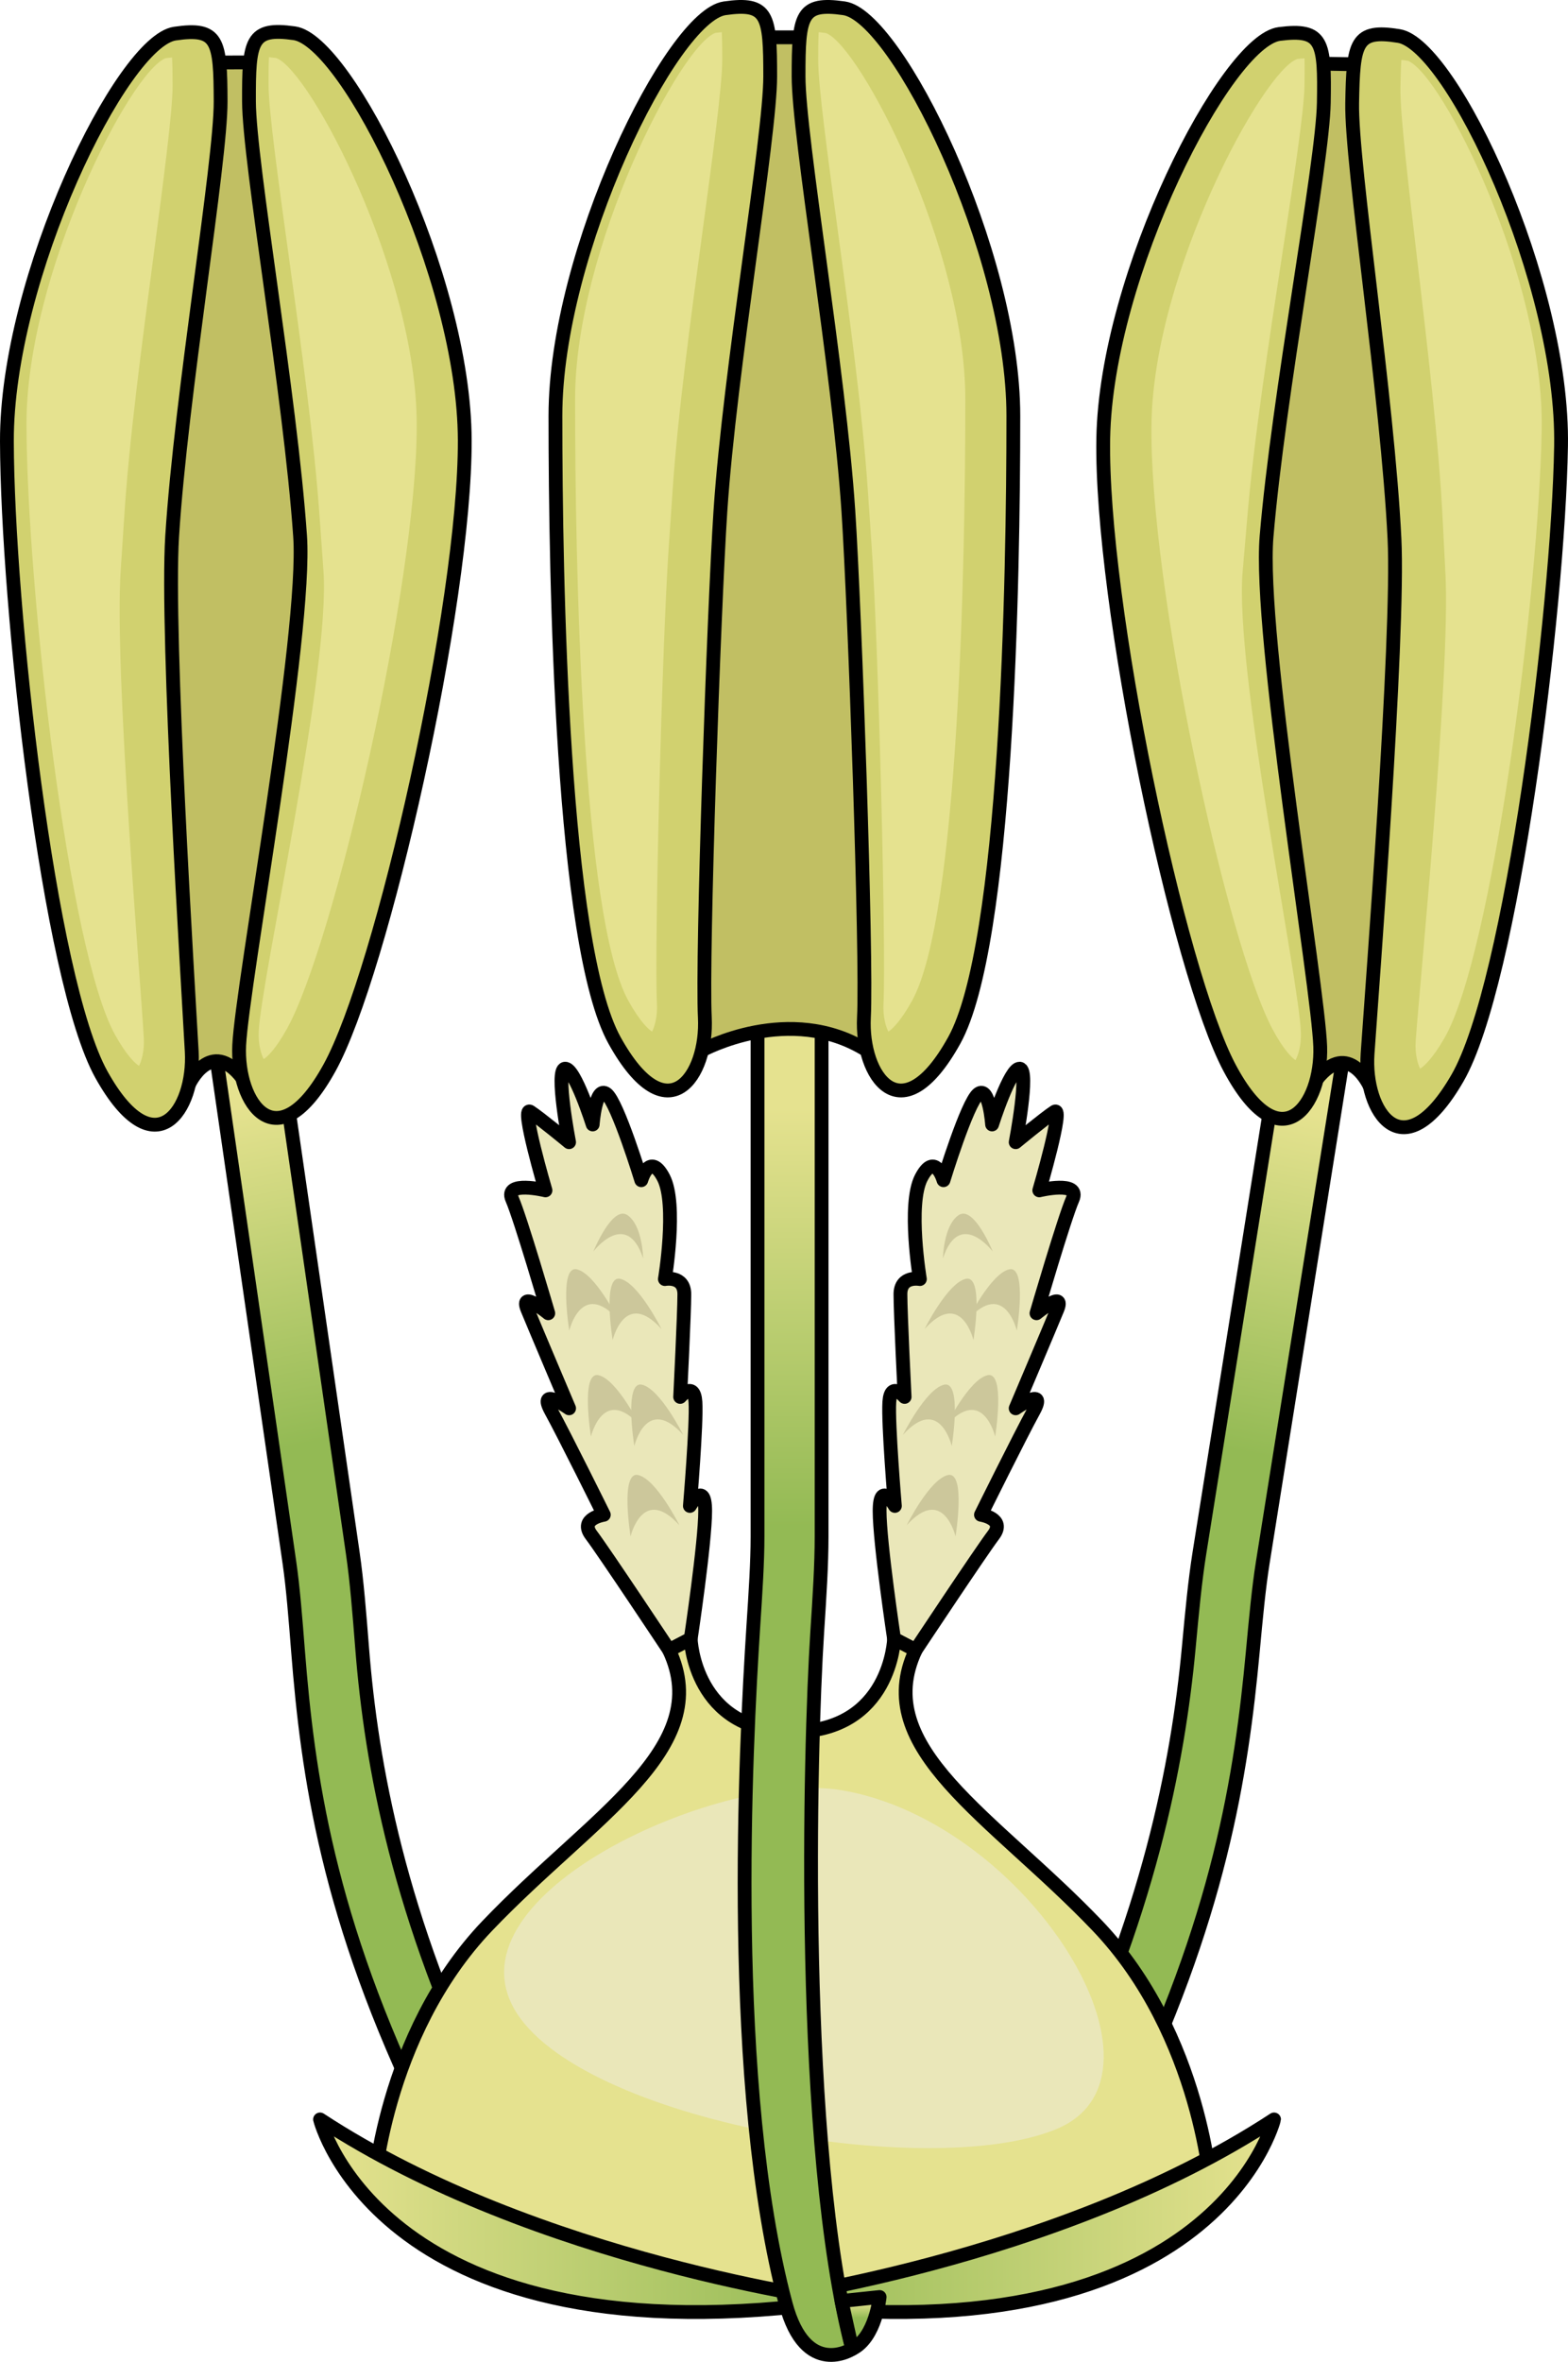 <?xml version="1.0" encoding="utf-8"?>
<!-- Generator: Adobe Illustrator 26.0.2, SVG Export Plug-In . SVG Version: 6.00 Build 0)  -->
<svg version="1.1" id="Camada_1" xmlns="http://www.w3.org/2000/svg" xmlns:xlink="http://www.w3.org/1999/xlink" x="0px" y="0px"
	 width="113.607px" height="171.036px" viewBox="0 0 113.607 171.036" enable-background="new 0 0 113.607 171.036"
	 xml:space="preserve">
<g>
	<g>
		<path fill="#EAE7B9" stroke="#000000" stroke-linecap="round" stroke-linejoin="round" stroke-miterlimit="10" d="M39.522,86.201
			c0,0-1.811-6.149-1.107-5.691c0.704,0.459,2.817,2.203,2.817,2.203s-1.006-5.232-0.302-5.323c0.704-0.092,2.012,4.038,2.012,4.038
			s0.201-2.845,1.006-2.203c0.805,0.642,2.515,6.241,2.515,6.241s0.604-2.111,1.61-0.184s0.101,7.343,0.101,7.343
			s1.408-0.275,1.408,1.101s-0.302,7.434-0.302,7.434s1.006-1.193,1.107,0.367c0.101,1.56-0.402,7.526-0.402,7.526
			s1.107-1.927,1.107,0.367c0,2.295-1.046,9.258-1.046,9.258l-1.563,0.815c0,0-4.735-7.136-5.64-8.329
			c-0.905-1.193,0.905-1.469,0.905-1.469s-2.817-5.691-3.823-7.526c-1.006-1.836,1.308-0.184,1.308-0.184s-2.414-5.691-3.018-7.159
			c-0.604-1.469,1.509,0.275,1.509,0.275s-2.012-6.884-2.616-8.26C36.504,85.467,39.522,86.201,39.522,86.201z"/>
		<g>
			<path fill="#CCC79B" d="M45.686,111.258c0,0,0.885-3.734,3.539-0.807c0,0-1.659-3.33-2.986-3.633
				C44.912,106.516,45.686,111.258,45.686,111.258z"/>
			<path fill="#CCC79B" d="M42.817,104.028c0,0,0.885-3.734,3.539-0.807c0,0-1.659-3.33-2.986-3.633S42.817,104.028,42.817,104.028z
				"/>
			<path fill="#CCC79B" d="M45.959,104.714c0,0,0.885-3.734,3.539-0.807c0,0-1.659-3.33-2.986-3.633
				C45.185,99.971,45.959,104.714,45.959,104.714z"/>
			<path fill="#CCC79B" d="M41.245,96.361c0,0,0.885-3.734,3.539-0.807c0,0-1.659-3.33-2.986-3.633
				C40.471,91.619,41.245,96.361,41.245,96.361z"/>
			<path fill="#CCC79B" d="M44.388,97.047c0,0,0.885-3.734,3.539-0.807c0,0-1.659-3.33-2.986-3.633
				C43.614,92.304,44.388,97.047,44.388,97.047z"/>
			<path fill="#CCC79B" d="M42.992,90.625c0,0,2.392-3.135,3.607,0.498c0,0-0.041-2.383-1.138-3.128
				C44.364,87.25,42.992,90.625,42.992,90.625z"/>
		</g>
	</g>
	<g>
		<path fill="#EAE7B9" stroke="#000000" stroke-linecap="round" stroke-linejoin="round" stroke-miterlimit="10" d="M75.3,86.201
			c0,0,1.811-6.149,1.107-5.691c-0.704,0.459-2.817,2.203-2.817,2.203s1.006-5.232,0.302-5.323
			c-0.704-0.092-2.012,4.038-2.012,4.038s-0.201-2.845-1.006-2.203c-0.805,0.642-2.515,6.241-2.515,6.241s-0.604-2.111-1.61-0.184
			c-1.006,1.927-0.101,7.343-0.101,7.343s-1.408-0.275-1.408,1.101s0.302,7.434,0.302,7.434s-1.006-1.193-1.107,0.367
			c-0.101,1.56,0.402,7.526,0.402,7.526s-1.107-1.927-1.107,0.367c0,2.295,1.046,9.258,1.046,9.258l1.563,0.815
			c0,0,4.735-7.136,5.64-8.329c0.905-1.193-0.905-1.469-0.905-1.469s2.817-5.691,3.823-7.526c1.006-1.836-1.308-0.184-1.308-0.184
			s2.414-5.691,3.018-7.159c0.604-1.469-1.509,0.275-1.509,0.275s2.012-6.884,2.616-8.26C78.318,85.467,75.3,86.201,75.3,86.201z"/>
		<g>
			<path fill="#CCC79B" d="M69.232,111.258c0,0-0.885-3.734-3.539-0.807c0,0,1.659-3.33,2.986-3.633
				C70.006,106.516,69.232,111.258,69.232,111.258z"/>
			<path fill="#CCC79B" d="M72.101,104.028c0,0-0.885-3.734-3.539-0.807c0,0,1.659-3.33,2.986-3.633
				C72.875,99.285,72.101,104.028,72.101,104.028z"/>
			<path fill="#CCC79B" d="M68.958,104.714c0,0-0.885-3.734-3.539-0.807c0,0,1.659-3.33,2.986-3.633
				C69.732,99.971,68.958,104.714,68.958,104.714z"/>
			<path fill="#CCC79B" d="M73.672,96.361c0,0-0.885-3.734-3.539-0.807c0,0,1.659-3.33,2.986-3.633
				C74.446,91.619,73.672,96.361,73.672,96.361z"/>
			<path fill="#CCC79B" d="M70.53,97.047c0,0-0.885-3.734-3.539-0.807c0,0,1.659-3.33,2.986-3.633
				C71.304,92.304,70.53,97.047,70.53,97.047z"/>
			<path fill="#CCC79B" d="M71.925,90.625c0,0-2.392-3.135-3.607,0.498c0,0,0.041-2.383,1.138-3.128
				C70.553,87.25,71.925,90.625,71.925,90.625z"/>
		</g>
	</g>
	<g>
		
			<linearGradient id="SVGID_1_" gradientUnits="userSpaceOnUse" x1="-822.871" y1="-203.099" x2="-822.871" y2="-178.054" gradientTransform="matrix(0.98 -0.198 0.198 0.98 863.92 116.126)">
			<stop  offset="0.003" style="stop-color:#E5E28F"/>
			<stop  offset="1" style="stop-color:#93BA54"/>
		</linearGradient>
		<path fill="url(#SVGID_1_)" stroke="#000000" stroke-linecap="round" stroke-linejoin="round" stroke-miterlimit="10" d="
			M30.843,153.482c-7.135-14.562-8.548-25.048-9.247-33.886c-0.195-2.487-0.365-4.635-0.628-6.449l-5.984-41.322l4.594-0.665
			l5.984,41.322c0.295,2.039,0.473,4.291,0.679,6.899c0.662,8.366,2.651,19.446,9.301,33.015"/>
		<path fill="#C1BF63" stroke="#000000" stroke-linecap="round" stroke-linejoin="round" stroke-miterlimit="10" d="M13.686,78.535
			c0,0,1.572-3.457,3.866-0.473c0,0,7.549-25.749,8.361-39.711c0.812-13.962-7.792-33.833-7.792-33.833l-2.234,0.007
			c0,0-5.899,24.356-6.728,35.992C8.331,52.152,13.686,78.535,13.686,78.535z"/>
		<path fill="#D1D16F" d="M12.671,2.434c3.134-0.461,3.301,0.494,3.314,4.914s-2.867,21.276-3.513,31.498
			c-0.447,7.079,1.181,32.894,1.42,37.313c0.228,4.216-2.68,8.57-6.535,1.677C3.504,70.941,0.536,43.853,0.5,31.976
			C0.464,20.099,8.84,2.998,12.671,2.434z"/>
		<path fill="#E5E28F" d="M10.07,77.185c-0.264-0.172-0.866-0.697-1.723-2.228c-3.41-6.1-6.393-32.45-6.428-44.172
			C1.886,19.844,9.462,5.16,12.004,4.213c0.158-0.02,0.315-0.038,0.462-0.05c0.035,0.662,0.038,1.542,0.04,2.008
			c0.006,1.87-0.666,6.95-1.378,12.327C10.292,24.816,9.344,31.977,9,37.426c-0.076,1.207-0.165,2.533-0.257,3.924
			c-0.475,7.159,1.465,29.934,1.675,33.818C10.47,76.129,10.242,76.865,10.07,77.185z"/>
		<path fill="#D1D16F" d="M21.324,2.408c-3.137-0.442-3.298,0.514-3.285,4.934s2.996,21.258,3.703,31.476
			c0.49,7.076-4.199,32.449-4.411,36.869c-0.202,4.217,2.732,8.554,6.545,1.637c3.813-6.917,9.833-33.571,9.797-45.447
			C33.638,19.999,25.16,2.948,21.324,2.408z"/>
		<path fill="#E5E28F" d="M19.107,76.697c-0.175-0.319-0.407-1.053-0.361-2.016c0.186-3.877,5.207-26.194,4.69-33.335
			c-0.101-1.405-0.199-2.745-0.283-3.963c-0.378-5.446-1.368-12.599-2.242-18.91C20.167,13.098,19.464,8.02,19.458,6.15
			c-0.001-0.465-0.004-1.345,0.027-2.007c0.157,0.013,0.334,0.034,0.531,0.061c2.479,0.917,10.144,15.554,10.177,26.495
			c0.035,11.722-6.004,37.637-9.379,43.759C19.968,75.994,19.369,76.523,19.107,76.697z"/>
		<path fill="none" stroke="#000000" stroke-linecap="round" stroke-linejoin="round" stroke-miterlimit="10" d="M12.671,2.434
			c3.134-0.461,3.301,0.494,3.314,4.914s-2.867,21.276-3.513,31.498c-0.447,7.079,1.181,32.894,1.42,37.313
			c0.228,4.216-2.68,8.57-6.535,1.677C3.504,70.941,0.536,43.853,0.5,31.976C0.464,20.099,8.84,2.998,12.671,2.434z"/>
		<path fill="none" stroke="#000000" stroke-linecap="round" stroke-linejoin="round" stroke-miterlimit="10" d="M21.324,2.408
			c-3.137-0.442-3.298,0.514-3.285,4.934s2.996,21.258,3.703,31.476c0.49,7.076-4.199,32.449-4.411,36.869
			c-0.202,4.217,2.732,8.554,6.545,1.637c3.813-6.917,9.833-33.571,9.797-45.447C33.638,19.999,25.16,2.948,21.324,2.408z"/>
	</g>
	<g>
		
			<linearGradient id="SVGID_00000170990496057899202440000000913588016281514899_" gradientUnits="userSpaceOnUse" x1="1172.137" y1="200.659" x2="1172.137" y2="225.72" gradientTransform="matrix(-0.98 -0.198 -0.198 0.98 1283.927 116.126)">
			<stop  offset="0.003" style="stop-color:#E5E28F"/>
			<stop  offset="1" style="stop-color:#93BA54"/>
		</linearGradient>
		
			<path fill="url(#SVGID_00000170990496057899202440000000913588016281514899_)" stroke="#000000" stroke-linecap="round" stroke-linejoin="round" stroke-miterlimit="10" d="
			M81.252,153.482c7.135-14.562,8.69-25.023,9.515-33.85c0.231-2.484,0.431-4.629,0.719-6.44l6.57-41.233l-4.584-0.73l-6.57,41.233
			c-0.324,2.034-0.534,4.283-0.776,6.888c-0.781,8.356-2.923,19.476-9.572,33.046"/>
		<path fill="#C1BF63" stroke="#000000" stroke-linecap="round" stroke-linejoin="round" stroke-miterlimit="10" d="M99.258,78.687
			c0,0-1.522-3.478-3.859-0.528c0,0-7.183-25.854-7.796-39.826c-0.614-13.972,8.271-33.719,8.271-33.719l2.233,0.038
			c0,0,5.553,24.437,6.216,36.084C104.987,52.382,99.258,78.687,99.258,78.687z"/>
		<path fill="#D1D16F" d="M101.353,2.608c-3.127-0.506-3.308,0.448-3.384,4.866s2.565,21.315,3.066,31.544
			c0.347,7.085-1.648,32.874-1.95,37.289c-0.288,4.212,2.558,8.607,6.51,1.769c3.952-6.838,7.304-33.881,7.508-45.756
			C113.308,20.445,105.176,3.226,101.353,2.608z"/>
		<path fill="#E5E28F" d="M102.894,77.389c0.266-0.168,0.876-0.685,1.754-2.204c3.496-6.051,6.853-32.356,7.054-44.077
			c0.188-10.939-7.179-25.729-9.707-26.712c-0.158-0.023-0.314-0.043-0.461-0.057c-0.045,0.661-0.06,1.542-0.068,2.007
			c-0.032,1.87,0.568,6.958,1.203,12.346c0.746,6.329,1.592,13.503,1.859,18.956c0.059,1.208,0.129,2.535,0.201,3.927
			c0.373,7.165-1.89,29.911-2.155,33.79C102.508,76.327,102.726,77.066,102.894,77.389z"/>
		<path fill="#D1D16F" d="M92.701,2.459c3.143-0.398,3.29,0.561,3.214,4.98s-3.297,21.214-4.149,31.42
			c-0.59,7.069,3.738,32.505,3.888,36.928c0.143,4.22-2.853,8.514-6.567,1.544c-3.714-6.97-9.356-33.707-9.152-45.582
			C80.139,19.874,88.859,2.945,92.701,2.459z"/>
		<path fill="#E5E28F" d="M93.864,76.772c0.179-0.317,0.422-1.047,0.389-2.01c-0.131-3.879-4.835-26.265-4.216-33.398
			c0.121-1.403,0.238-2.742,0.339-3.959c0.455-5.44,1.547-12.579,2.51-18.877c0.82-5.364,1.596-10.431,1.628-12.301
			c0.008-0.465,0.023-1.345,0.001-2.007c-0.157,0.011-0.335,0.029-0.532,0.054c-2.492,0.882-10.364,15.409-10.552,26.348
			c-0.202,11.72,5.47,37.719,8.757,43.887C93.013,76.057,93.605,76.595,93.864,76.772z"/>
		<path fill="none" stroke="#000000" stroke-linecap="round" stroke-linejoin="round" stroke-miterlimit="10" d="M101.353,2.608
			c-3.127-0.506-3.308,0.448-3.384,4.866s2.565,21.315,3.066,31.544c0.347,7.085-1.648,32.874-1.95,37.289
			c-0.288,4.212,2.558,8.607,6.51,1.769c3.952-6.838,7.304-33.881,7.508-45.756C113.308,20.445,105.176,3.226,101.353,2.608z"/>
		<path fill="none" stroke="#000000" stroke-linecap="round" stroke-linejoin="round" stroke-miterlimit="10" d="M92.701,2.459
			c3.143-0.398,3.29,0.561,3.214,4.98s-3.297,21.214-4.149,31.42c-0.59,7.069,3.738,32.505,3.888,36.928
			c0.143,4.22-2.853,8.514-6.567,1.544c-3.714-6.97-9.356-33.707-9.152-45.582C80.139,19.874,88.859,2.945,92.701,2.459z"/>
	</g>
	<path fill="#E5E28F" stroke="#000000" stroke-linecap="round" stroke-linejoin="round" stroke-miterlimit="10" d="M79.512,139.456
		c-7.59-7.943-16.52-12.831-13.171-19.96l-1.563-0.815c0,0-0.223,6.721-7.367,6.721c-7.143,0-7.367-6.721-7.367-6.721l-1.563,0.815
		c3.348,7.129-5.581,12.017-13.171,19.96c-7.59,7.944-8.26,19.35-8.26,19.35c16.296,8.555,30.36,7.944,30.36,7.944
		s14.064,0.611,30.361-7.944C87.771,158.805,87.102,147.399,79.512,139.456z"/>
	<path fill="#EAE7B9" d="M60.971,129.638c-8.333-1.414-27.812,7.068-23.943,15.396s30.173,13.033,39.526,9.14
		S74.488,131.931,60.971,129.638z"/>
	<g>
		
			<linearGradient id="SVGID_00000143605234093281058220000012402078931553834656_" gradientUnits="userSpaceOnUse" x1="2002.262" y1="160.457" x2="2040.045" y2="160.457" gradientTransform="matrix(-1 0 0 1 2094.572 0)">
			<stop  offset="0.003" style="stop-color:#E5E28F"/>
			<stop  offset="1" style="stop-color:#93BA54"/>
		</linearGradient>
		
			<path fill="url(#SVGID_00000143605234093281058220000012402078931553834656_)" stroke="#000000" stroke-linecap="round" stroke-linejoin="round" stroke-miterlimit="10" d="
			M54.527,166.632c0,0,22.027-2.824,37.783-13.151C92.31,153.482,87.859,171.373,54.527,166.632z"/>
		
			<linearGradient id="SVGID_00000174561695302908421080000003145192285765112748_" gradientUnits="userSpaceOnUse" x1="23.188" y1="160.457" x2="60.971" y2="160.457">
			<stop  offset="0.003" style="stop-color:#E5E28F"/>
			<stop  offset="1" style="stop-color:#93BA54"/>
		</linearGradient>
		
			<path fill="url(#SVGID_00000174561695302908421080000003145192285765112748_)" stroke="#000000" stroke-linecap="round" stroke-linejoin="round" stroke-miterlimit="10" d="
			M60.971,166.632c0,0-22.027-2.824-37.783-13.151C23.188,153.482,27.639,171.373,60.971,166.632z"/>
	</g>
	<g>
		
			<linearGradient id="SVGID_00000000208802178333201220000007804066698730306201_" gradientUnits="userSpaceOnUse" x1="57.848" y1="80.111" x2="57.848" y2="110.523">
			<stop  offset="0.003" style="stop-color:#E5E28F"/>
			<stop  offset="1" style="stop-color:#93BA54"/>
		</linearGradient>
		
			<path fill="url(#SVGID_00000000208802178333201220000007804066698730306201_)" stroke="#000000" stroke-linecap="round" stroke-linejoin="round" stroke-miterlimit="10" d="
			M61.745,170.101c-3.826-14.619-3.079-43.522-2.535-51.897c0.17-2.611,0.317-4.865,0.317-6.925V69.527h-4.642v41.753
			c0,1.833-0.14,3.983-0.303,6.473c-0.575,8.847-1.828,33.401,2.342,49.072C58.38,172.295,61.745,170.101,61.745,170.101z"/>
		<path fill="#C1BF63" stroke="#000000" stroke-linecap="round" stroke-linejoin="round" stroke-miterlimit="10" d="M50.855,76.066
			c0,0,6.369-3.498,11.953,0c0,0,1.976-25.548,2.831-39.508c0.854-13.959-7.69-33.856-7.69-33.856h-2.234
			c0,0-5.973,24.338-6.836,35.971C48.015,50.306,50.855,76.066,50.855,76.066z"/>
		<path fill="#D1D16F" d="M52.505,0.601c3.135-0.452,3.299,0.504,3.299,4.924s-2.932,21.267-3.608,31.487
			c-0.469,7.078-1.353,32.258-1.128,36.677c0.215,4.217-2.706,8.562-6.54,1.657c-3.834-6.905-4.285-33.363-4.285-45.239
			C40.245,18.23,48.672,1.154,52.505,0.601z"/>
		<path fill="#E5E28F" d="M47.243,74.705c-0.263-0.173-0.864-0.7-1.716-2.233c-3.392-6.11-3.86-31.829-3.86-43.552
			c0-10.941,7.621-25.602,10.166-26.541c0.158-0.02,0.315-0.037,0.462-0.049c0.033,0.662,0.033,1.542,0.033,2.008
			c0,1.87-0.687,6.948-1.415,12.323c-0.855,6.315-1.824,13.473-2.185,18.921c-0.08,1.207-0.172,2.533-0.269,3.923
			c-0.497,7.158-1.06,29.299-0.862,33.183C47.646,73.651,47.416,74.386,47.243,74.705z"/>
		<path fill="#D1D16F" d="M61.158,0.601c-3.135-0.452-3.299,0.504-3.299,4.924s2.932,21.267,3.608,31.487
			c0.469,7.078,1.353,32.258,1.128,36.677c-0.215,4.217,2.706,8.562,6.54,1.657c3.834-6.905,4.285-33.363,4.285-45.239
			C73.419,18.23,64.992,1.154,61.158,0.601z"/>
		<path fill="#E5E28F" d="M64.367,74.705c-0.174-0.32-0.404-1.054-0.355-2.017c0.198-3.876-0.364-26-0.859-33.142
			c-0.097-1.405-0.191-2.745-0.271-3.964c-0.361-5.447-1.33-12.604-2.185-18.917C59.969,11.288,59.28,6.208,59.28,4.338
			c0-0.465,0-1.345,0.033-2.007c0.157,0.014,0.334,0.035,0.531,0.063c2.476,0.924,10.097,15.585,10.097,26.526
			c0,11.722-0.468,37.441-3.861,43.552C65.23,74.006,64.629,74.533,64.367,74.705z"/>
		<path fill="none" stroke="#000000" stroke-linecap="round" stroke-linejoin="round" stroke-miterlimit="10" d="M52.505,0.601
			c3.135-0.452,3.299,0.504,3.299,4.924s-2.932,21.267-3.608,31.487c-0.469,7.078-1.353,32.258-1.128,36.677
			c0.215,4.217-2.706,8.562-6.54,1.657c-3.834-6.905-4.285-33.363-4.285-45.239C40.245,18.23,48.672,1.154,52.505,0.601z"/>
		<path fill="none" stroke="#000000" stroke-linecap="round" stroke-linejoin="round" stroke-miterlimit="10" d="M61.158,0.601
			c-3.135-0.452-3.299,0.504-3.299,4.924s2.932,21.267,3.608,31.487c0.469,7.078,1.353,32.258,1.128,36.677
			c-0.215,4.217,2.706,8.562,6.54,1.657c3.834-6.905,4.285-33.363,4.285-45.239C73.419,18.23,64.992,1.154,61.158,0.601z"/>
	</g>
	
		<linearGradient id="SVGID_00000140693769693315772950000003280884690702595494_" gradientUnits="userSpaceOnUse" x1="62.351" y1="166.735" x2="62.351" y2="167.867">
		<stop  offset="0.003" style="stop-color:#E5E28F"/>
		<stop  offset="1" style="stop-color:#93BA54"/>
	</linearGradient>
	
		<path fill="url(#SVGID_00000140693769693315772950000003280884690702595494_)" stroke="#000000" stroke-linecap="round" stroke-linejoin="round" stroke-miterlimit="10" d="
		M61.745,170.101c1.708-0.823,1.986-3.76,1.986-3.76l-2.761,0.291L61.745,170.101z"/>
</g>
</svg>
